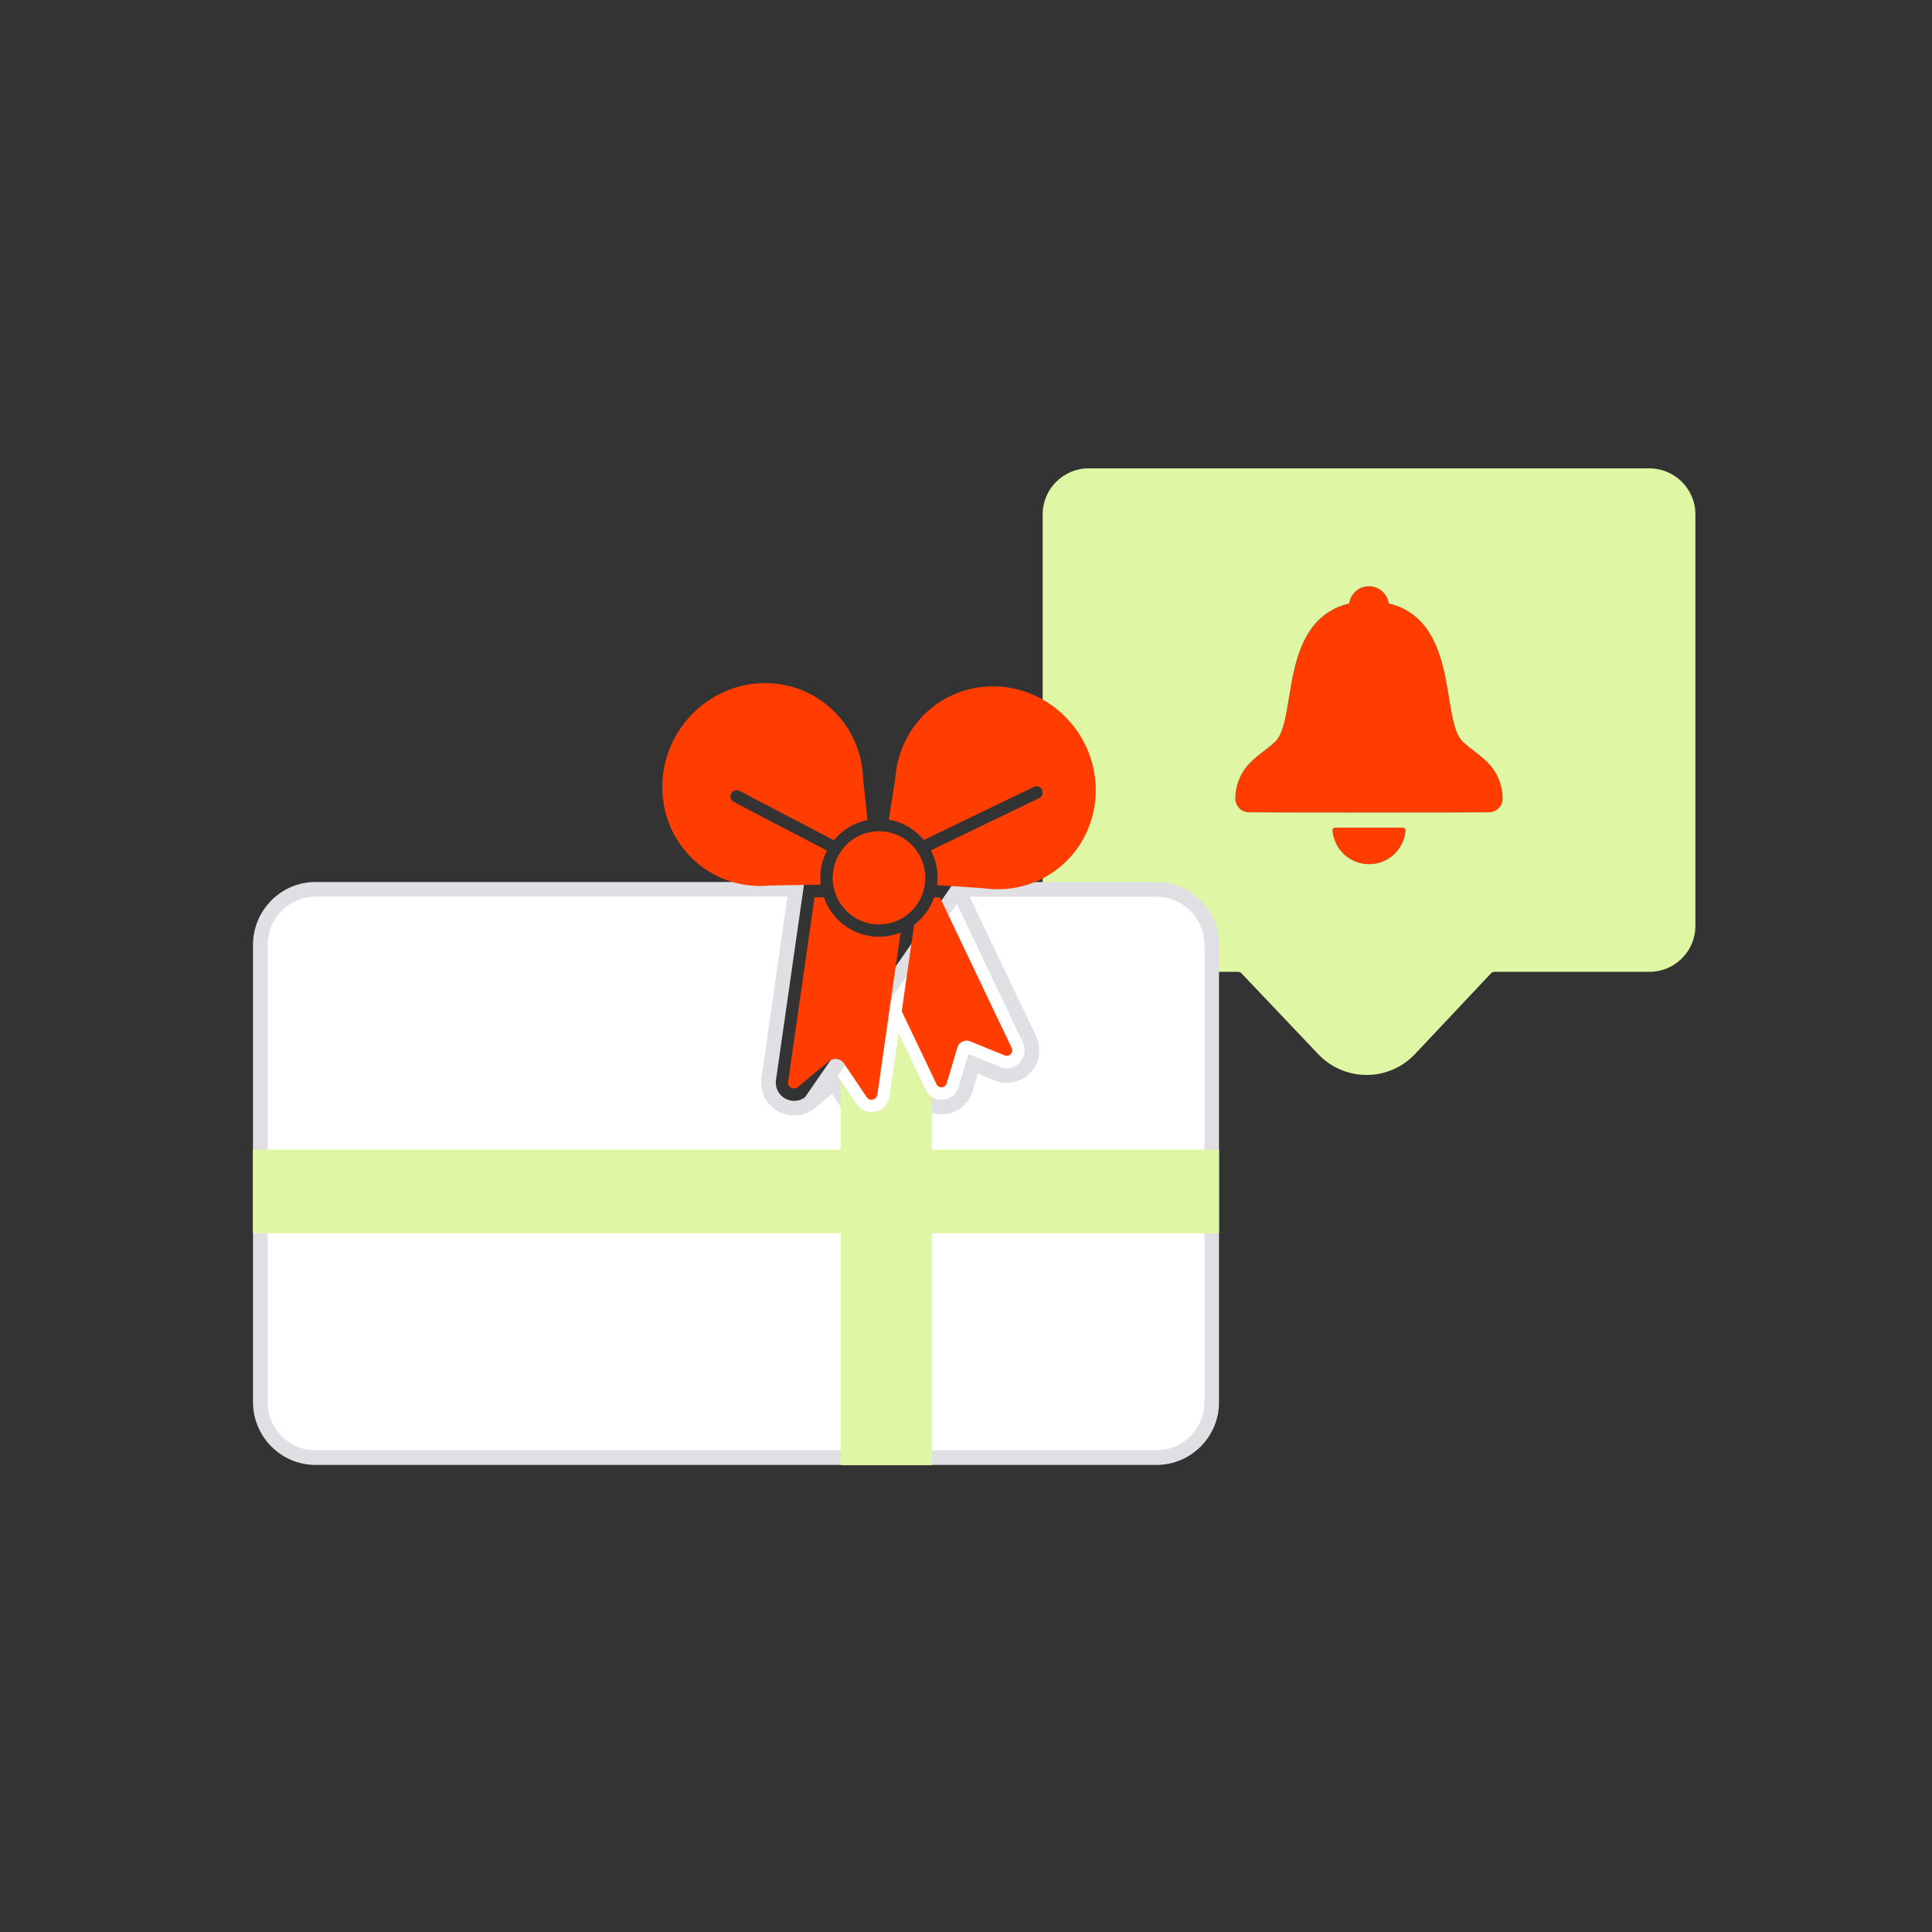 <?xml version="1.0" encoding="utf-8"?>
<svg xmlns="http://www.w3.org/2000/svg" width="132" height="132" viewBox="0 0 132 132" fill="none">
<rect x="0" y="0" width="132" height="132" fill="#333333" stroke="none"/>
<g clip-path="url(#clip0_404_27921)">
<path d="M101.87 52.345C101.325 51.695 100.571 51.266 99.953 50.684C98.502 49.328 99.613 43.225 95.695 41.502C95.433 41.387 95.165 41.303 94.888 41.24C94.794 40.575 94.228 40.061 93.536 40.061C92.845 40.061 92.279 40.575 92.185 41.24C91.913 41.303 91.64 41.387 91.384 41.502C87.466 43.225 88.576 49.328 87.125 50.684C86.507 51.261 85.747 51.695 85.208 52.345C84.7 52.958 84.417 53.749 84.406 54.545C84.396 55.063 84.81 55.493 85.334 55.503C86.811 55.524 100.278 55.524 101.75 55.503C102.268 55.498 102.682 55.069 102.677 54.545C102.666 53.749 102.384 52.958 101.875 52.345H101.87Z" fill="#FF3D00"/>
<path d="M91.227 56.546C91.122 56.546 91.038 56.63 91.043 56.734C91.138 58.028 92.216 59.044 93.537 59.044C94.856 59.044 95.93 58.028 96.03 56.734C96.035 56.63 95.951 56.546 95.847 56.546H91.227Z" fill="#FF3D00"/>
<path d="M112.693 32H74.381C72.647 32 71.238 33.409 71.238 35.143V63.256C71.238 64.99 72.647 66.399 74.381 66.399H84.606C84.695 66.404 84.763 66.441 84.821 66.498L90.116 72.077C90.965 72.946 92.149 73.444 93.359 73.444H93.39C94.626 73.444 95.831 72.92 96.685 72.009L101.871 66.498C101.923 66.441 102.002 66.404 102.085 66.399H112.693C114.426 66.399 115.835 64.99 115.835 63.256V35.143C115.835 33.409 114.421 32 112.693 32ZM93.537 59.044C92.222 59.044 91.143 58.028 91.043 56.734C91.038 56.63 91.122 56.546 91.227 56.546H95.847C95.952 56.546 96.035 56.63 96.03 56.734C95.936 58.028 94.857 59.044 93.537 59.044ZM101.745 55.498C100.268 55.519 86.801 55.519 85.329 55.498C84.81 55.493 84.396 55.063 84.402 54.539C84.412 53.743 84.695 52.952 85.203 52.34C85.748 51.69 86.502 51.261 87.12 50.679C88.571 49.322 87.461 43.22 91.379 41.497C91.641 41.381 91.908 41.298 92.18 41.235C92.275 40.569 92.84 40.056 93.532 40.056C94.223 40.056 94.789 40.569 94.883 41.235C95.155 41.298 95.428 41.381 95.69 41.497C99.608 43.22 98.497 49.322 99.948 50.679C100.566 51.255 101.326 51.69 101.865 52.34C102.374 52.952 102.656 53.743 102.667 54.539C102.677 55.058 102.264 55.488 101.74 55.498H101.745Z" fill="#DFF6A4"/>
</g>
<g clip-path="url(#clip1_404_27921)">
<path d="M65.457 60.767H79.015C81.097 60.767 82.791 62.467 82.791 64.571V95.785C82.791 97.889 81.097 99.589 79.015 99.589H21.561C19.479 99.589 17.785 97.889 17.785 95.785V64.565C17.785 62.462 19.479 60.761 21.561 60.761H54.379L52.524 73.705L52.523 73.707C52.454 74.206 52.592 74.715 52.928 75.103C53.261 75.493 53.75 75.714 54.256 75.714C54.657 75.714 55.048 75.579 55.365 75.315L65.457 60.767ZM65.457 60.767L70.34 71.014L70.34 71.014C70.593 71.547 70.563 72.172 70.244 72.678C69.929 73.177 69.387 73.486 68.793 73.486C68.575 73.486 68.356 73.446 68.144 73.356L66.488 72.684L65.974 74.408L65.973 74.41C65.751 75.143 65.088 75.635 64.326 75.635C63.656 75.635 63.064 75.255 62.779 74.656L61.661 72.312L61.279 74.978L61.279 74.979C61.154 75.846 60.427 76.488 59.547 76.488C58.968 76.488 58.429 76.2 58.105 75.715C58.104 75.715 58.104 75.714 58.104 75.714L56.951 74.002L55.366 75.315L65.457 60.767Z" fill="white" stroke="#DFDFE4"/>
<path d="M83.285 78.546H17.285V84.266H83.285V78.546Z" fill="#DFF6A4"/>
<path d="M63.224 74.447L61.394 70.609L60.778 74.913C60.688 75.538 60.168 75.993 59.541 75.993C59.129 75.993 58.745 75.789 58.514 75.442L57.44 73.856V100.101H63.664V74.953C63.478 74.834 63.325 74.663 63.224 74.453V74.447Z" fill="#DFF6A4"/>
<path d="M60.055 63.161C61.802 63.161 63.218 61.735 63.218 59.977C63.218 58.218 61.802 56.793 60.055 56.793C58.309 56.793 56.893 58.218 56.893 59.977C56.893 61.735 58.309 63.161 60.055 63.161Z" fill="#FF3D00"/>
<path d="M56.046 59.977C56.046 59.306 56.21 58.675 56.504 58.117L50.133 54.791C49.924 54.683 49.845 54.428 49.952 54.217C50.059 54.007 50.319 53.927 50.523 54.035L56.972 57.407C57.548 56.708 58.35 56.213 59.271 56.025L58.972 53.262C58.926 51.431 58.17 49.64 56.713 48.349C53.9 45.853 49.562 46.178 47.021 49.083C44.48 51.988 44.7 56.361 47.512 58.857C48.964 60.147 50.828 60.682 52.635 60.5L56.074 60.443C56.057 60.295 56.046 60.142 56.046 59.988V59.977Z" fill="#FF3D00"/>
<path d="M73.305 49.56C70.905 46.541 66.584 46.007 63.659 48.361C62.145 49.578 61.304 51.334 61.174 53.16L60.727 56.002C61.682 56.167 62.523 56.668 63.122 57.39L70.634 53.762C70.843 53.66 71.097 53.751 71.198 53.961C71.3 54.172 71.21 54.428 71.001 54.53L63.602 58.1C63.896 58.658 64.06 59.294 64.06 59.971C64.06 60.142 64.043 60.312 64.026 60.477L67.16 60.682C68.956 60.949 70.843 60.505 72.356 59.289C75.282 56.929 75.711 52.574 73.311 49.555L73.305 49.56Z" fill="#FF3D00"/>
<path d="M69.121 71.598L64.219 61.313H63.823C63.558 62.063 63.083 62.717 62.456 63.189L61.609 69.091L63.987 74.077C64.134 74.384 64.58 74.35 64.676 74.026L65.416 71.558C65.523 71.195 65.924 71.001 66.274 71.144L68.647 72.11C68.963 72.235 69.268 71.911 69.121 71.604V71.598Z" fill="#FF3D00"/>
<path d="M56.289 61.313H55.651L53.849 73.907C53.798 74.271 54.216 74.509 54.498 74.276L56.639 72.508C56.955 72.246 57.43 72.315 57.661 72.656L59.214 74.959C59.418 75.266 59.892 75.152 59.943 74.788L61.53 63.718C61.072 63.9 60.575 64.002 60.056 64.002C58.311 64.002 56.837 62.877 56.289 61.313Z" fill="#FF3D00"/>
</g>
<defs>
<clipPath id="clip0_404_27921">
<rect width="44.602" height="41.449" fill="white" transform="translate(71.238 32)"/>
</clipPath>
<clipPath id="clip1_404_27921">
<rect width="66" height="53.429" fill="white" transform="translate(17.285 46.666)"/>
</clipPath>
</defs>
</svg>